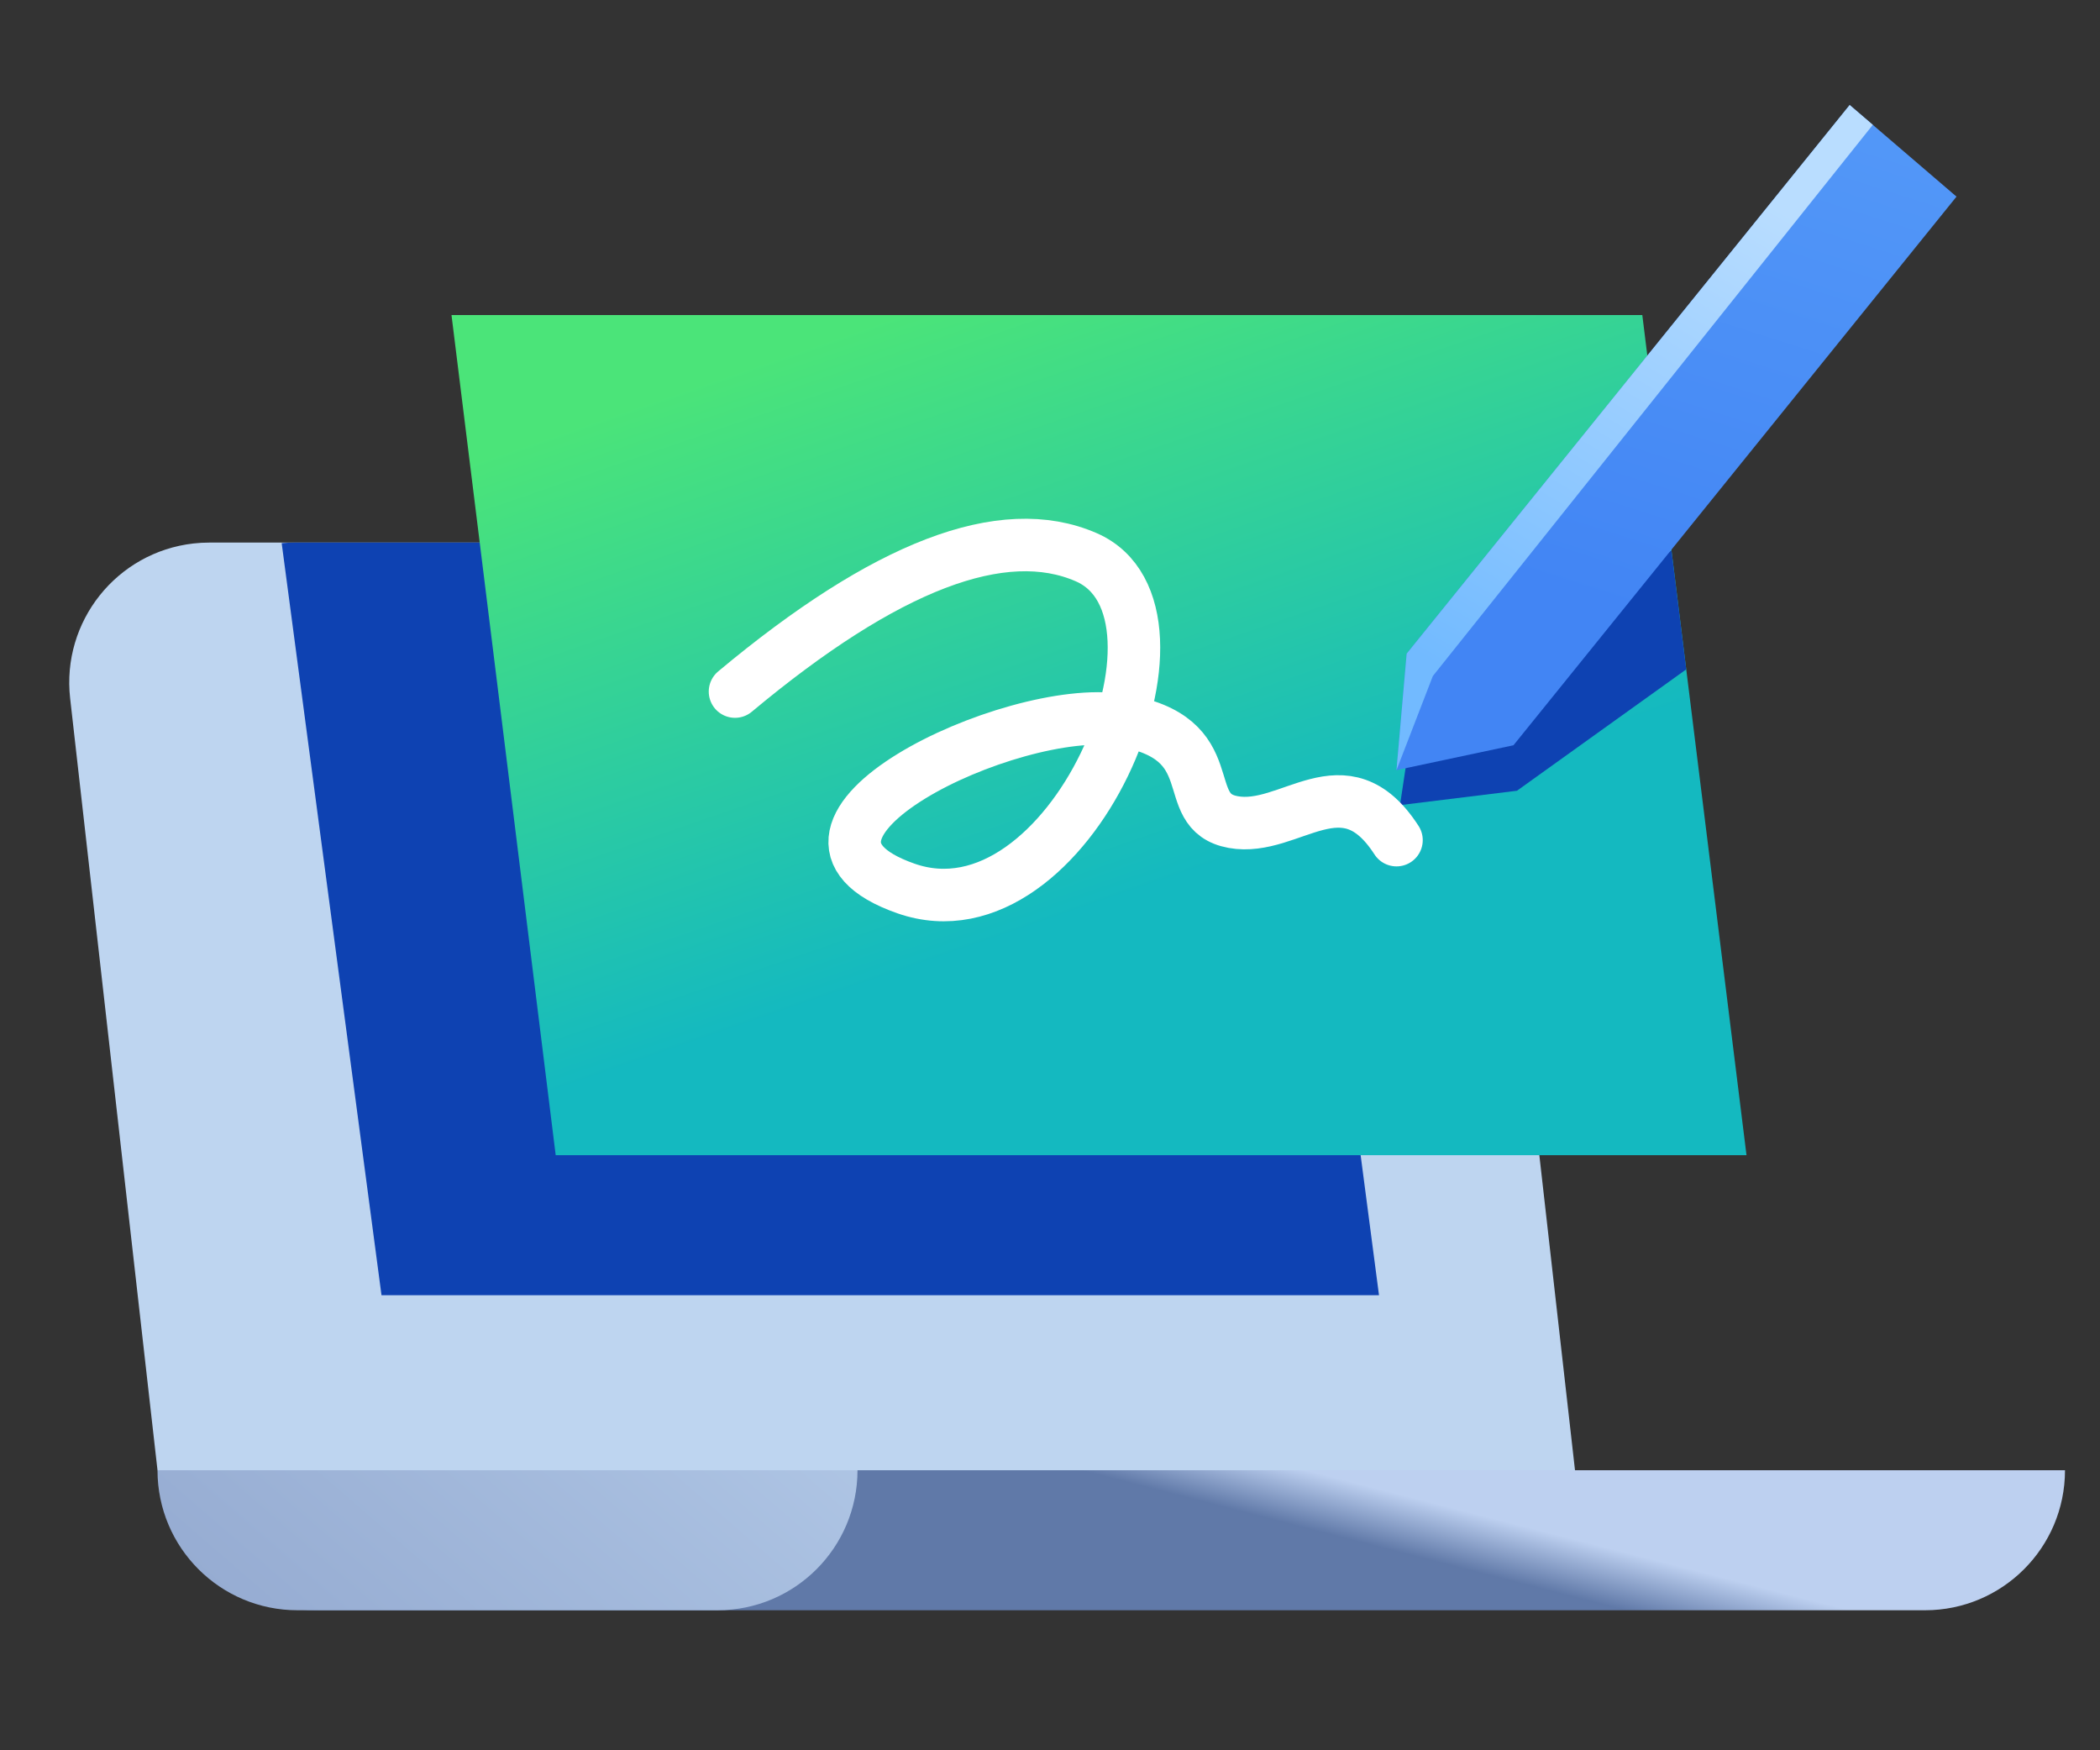 <svg xmlns="http://www.w3.org/2000/svg" width="60" height="50" viewBox="0 0 60 50">
    <rect x="0" y="0" width="60" height="50" fill="#333333" stroke="none"/>
    <defs>
        <linearGradient id="nvjbsgjqya" x1="73.684%" x2="62.709%" y1="48.376%" y2="51.526%">
            <stop offset="0%" stop-color="#BDD0F0"/>
            <stop offset="100%" stop-color="#6079A8"/>
        </linearGradient>
        <linearGradient id="zkl14urelb" x1="0%" x2="179.653%" y1="52%" y2="10.24%">
            <stop offset="0%" stop-color="#96ACD2"/>
            <stop offset="100%" stop-color="#BED5F0"/>
        </linearGradient>
        <linearGradient id="9t4262221c" x1="21.23%" x2="54.032%" y1="6.378%" y2="68.342%">
            <stop offset="0%" stop-color="#4BE479"/>
            <stop offset="100%" stop-color="#14B9C0"/>
        </linearGradient>
        <linearGradient id="swnc1aw90d" x1="76.186%" x2="14.543%" y1="-159.014%" y2="69.411%">
            <stop offset="0%" stop-color="#72BAFF"/>
            <stop offset="100%" stop-color="#4285F4"/>
        </linearGradient>
        <linearGradient id="n1loabvige" x1="22.656%" x2="57.741%" y1="90.324%" y2="6.024%">
            <stop offset="0%" stop-color="#72BAFF"/>
            <stop offset="100%" stop-color="#B9DDFF"/>
        </linearGradient>
    </defs>
    <g fill="none" fill-rule="evenodd">
        <g>
            <g>
                <g transform="translate(-128 -1606) translate(128 1056) translate(0 550)">
                    <rect width="60" height="50" opacity=".1" rx="5"/>
                    <g>
                        <g>
                            <path fill="#BED5F0" d="M4.478 0h32.45c2.034 0 3.745 1.528 3.974 3.55L43.5 26.5H3L.504 4.45C.255 2.255 1.834.274 4.028.025c.15-.017.3-.025.45-.025z" transform="translate(1.5 3) translate(0 12.5)"/>
                            <g>
                                <path fill="url(#nvjbsgjqya)" d="M.5 0h54c0 2.21-1.79 4-4 4h-46c-2.21 0-4-1.79-4-4z" transform="translate(1.5 3) translate(0 12.5) translate(3 26.5)"/>
                                <path fill="url(#zkl14urelb)" d="M0 0h20c0 2.21-1.79 4-4 4H4C1.79 4 0 2.21 0 0z" transform="translate(1.5 3) translate(0 12.5) translate(3 26.5)"/>
                            </g>
                            <path fill="#0E42B2" d="M35.08 0l2.82 21.5H9.4L6.548.016l.165-.011C6.777.002 6.84 0 6.906 0H35.08z" transform="translate(1.5 3) translate(0 12.5)"/>
                        </g>
                        <g>
                            <path fill="url(#9t4262221c)" d="M0 6L34.023 6 37 30 2.977 30z" transform="translate(1.5 3) translate(11.4)"/>
                            <path fill="#0E42B2" d="M34.856 12.722l.422 3.4-4.836 3.467L27.1 20l.29-1.926 7.466-5.352z" transform="translate(1.5 3) translate(11.4)"/>
                            <path stroke="#FFF" stroke-linecap="round" stroke-linejoin="round" stroke-width="1.5" d="M8.1 16.756c4.308-3.598 7.653-4.877 10.035-3.838 3.573 1.558-.484 11.097-5.151 9.463-4.667-1.634 3.035-5.307 6.116-4.812 3.081.494 1.603 2.62 3.235 2.915C23.966 20.78 25.5 18.68 27 21" transform="translate(1.5 3) translate(11.4)"/>
                            <g>
                                <path fill="url(#swnc1aw90d)" d="M12.948 0L16 2.617 3.342 18.29 0 19 0.291 15.673z" transform="translate(1.5 3) translate(11.4) translate(27)"/>
                                <path fill="url(#n1loabvige)" d="M12.948 0L13.609 0.566 1.038 16.313 0 19 0.291 15.673z" transform="translate(1.5 3) translate(11.4) translate(27)"/>
                            </g>
                        </g>
                    </g>
                </g>
            </g>
        </g>
    </g>
</svg>
